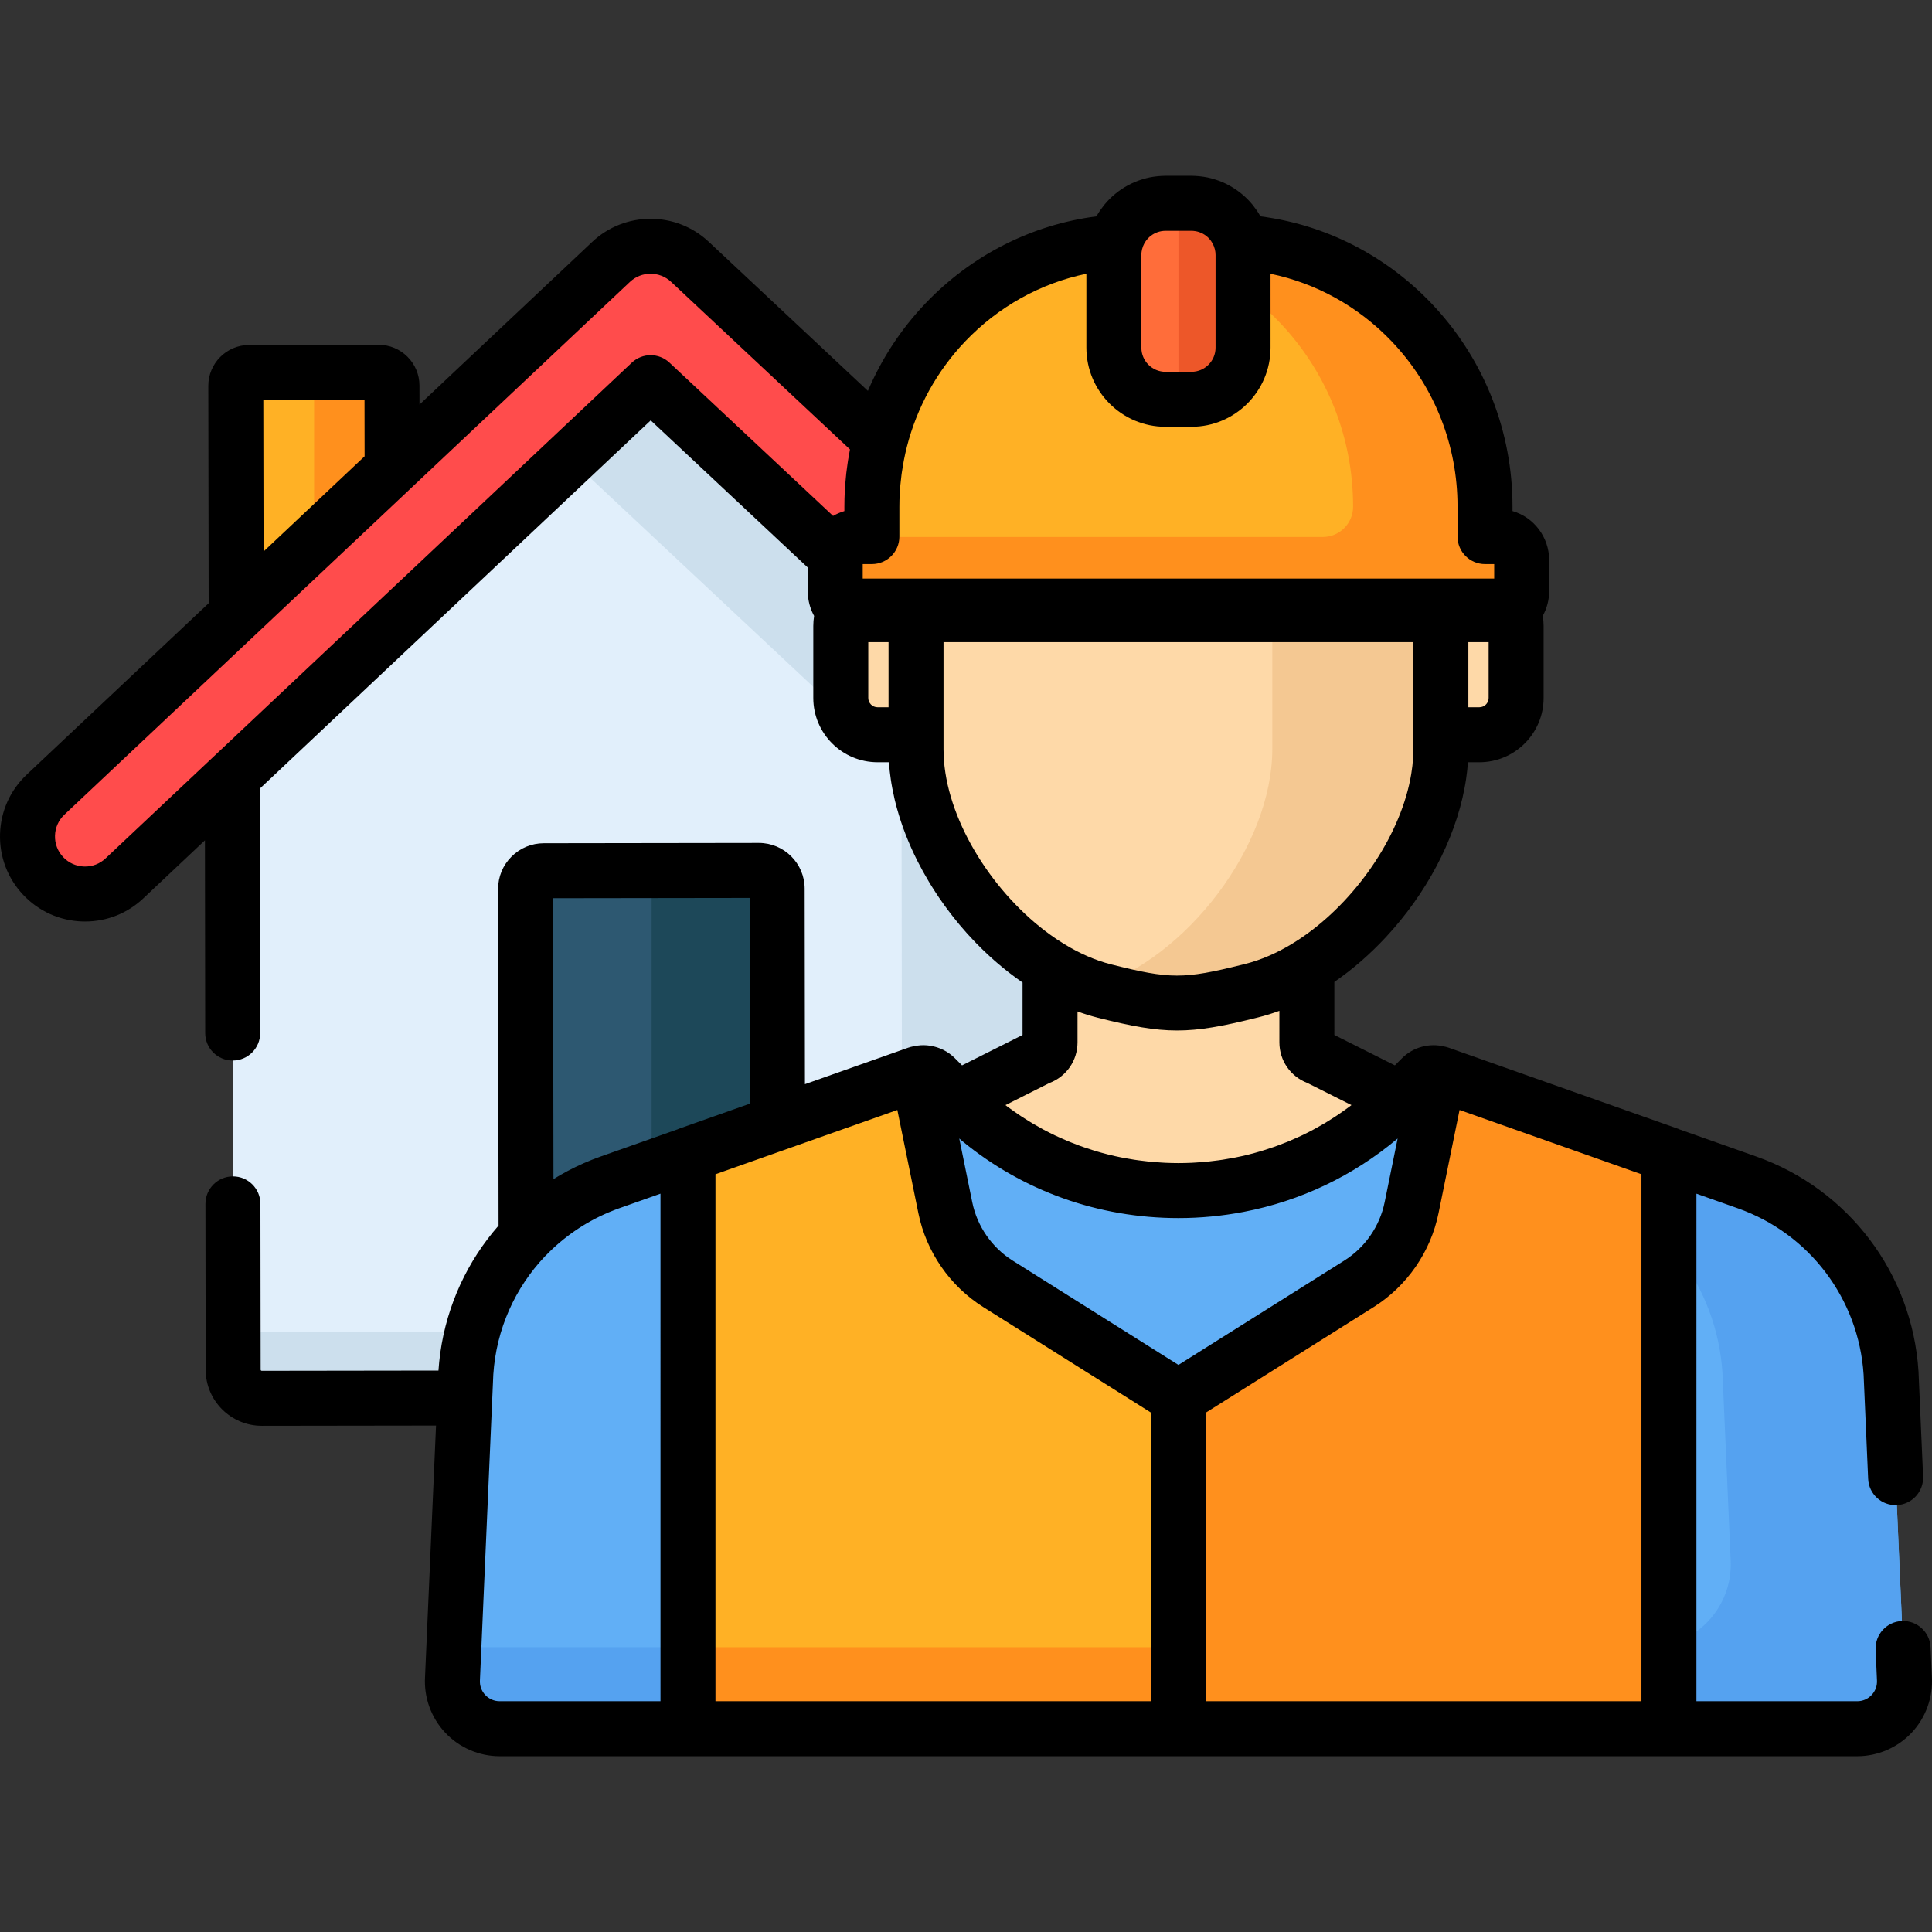 <?xml version="1.0" encoding="iso-8859-1"?>
<!-- Generator: Adobe Illustrator 19.0.0, SVG Export Plug-In . SVG Version: 6.00 Build 0)  -->
<svg version="1.1" id="Capa_1" xmlns="http://www.w3.org/2000/svg" xmlns:xlink="http://www.w3.org/1999/xlink" x="0px" y="0px"
	 viewBox="0 0 511.999 511.999" style="enable-background:new 0 0 511.999 511.999;" xml:space="preserve">
<rect x="0" y="0" width="511.999" height="511.999" fill="#333333" stroke="none"/>
<path style="fill:#FFB125;" d="M103.991,171.932l-41.386,0.058l-0.114-69.741c-0.003-1.951,1.577-3.535,3.528-3.538l34.32-0.048
	c1.951-0.003,3.535,1.577,3.538,3.528L103.991,171.932z"/>
<path style="fill:#FF901D;" d="M100.34,98.663l-17.098,0.024v73.274l20.75-0.029l-0.114-69.741
	C103.875,100.24,102.291,98.661,100.34,98.663z"/>
<path style="fill:#E1EFFB;" d="M172.427,99.791L61.568,204.223l0.222,158.762c0.006,4.188,3.406,7.578,7.594,7.573l206.842-0.289
	c4.188-0.006,7.578-3.406,7.573-7.594l-0.222-158.763L172.427,99.791z"/>
<path style="fill:#CCDFED;" d="M283.577,203.913L172.427,99.791l-22.275,20.984l88.75,83.139l0.208,148.782l-169.726,0.237
	c-4.188,0.006-7.588-3.385-7.594-7.573L61.593,204.2l-0.025,0.023l0.222,158.762c0.006,4.188,3.406,7.578,7.594,7.573l206.842-0.289
	c4.188-0.006,7.578-3.406,7.573-7.594L283.577,203.913z"/>
<path style="fill:#FF4C4C;" d="M322.683,236.505c-3.742,0.005-7.494-1.359-10.441-4.119L172.43,101.413L32.983,232.776
	c-6.129,5.774-15.778,5.485-21.549-0.643c-5.774-6.128-5.486-15.777,0.643-21.549l149.87-141.183
	c5.859-5.52,15.001-5.533,20.876-0.029l150.264,140.764c6.145,5.756,6.459,15.404,0.703,21.548
	C330.794,234.88,326.744,236.5,322.683,236.505z"/>
<path style="fill:#2D5871;" d="M201.105,230.674l-56.989,0.08c-2.674,0.004-4.839,2.174-4.835,4.848l0.188,134.859l66.673-0.093
	l-0.188-134.859C205.949,232.835,203.779,230.67,201.105,230.674z"/>
<path style="fill:#1D4859;" d="M201.105,230.674l-28.421,0.04v139.701l33.458-0.047l-0.188-134.859
	C205.949,232.835,203.779,230.67,201.105,230.674z"/>
<g>
	<path style="fill:#FED9A8;" d="M232.563,194.716h10.191v3.949c0,21.433,15.871,45.788,35.515,57.754l-0.002,19.807
		c0,1.86-1.212,3.502-2.99,4.051l-24.988,12.55l3.265,3.27c32.316,32.366,85.197,32.366,117.513,0l3.262-3.268l-25.006-12.553
		c-1.777-0.548-2.989-2.191-2.989-4.051l-0.002-19.968c19.654-11.972,35.517-36.303,35.517-57.746v-3.796h10.191
		c5.383,0,9.747-4.364,9.747-9.747v-19.091c0-1.939-0.573-3.741-1.549-5.26H224.365c-0.976,1.518-1.549,3.321-1.549,5.26v19.091
		C222.815,190.352,227.179,194.716,232.563,194.716z"/>
	<path style="fill:#FED9A8;" d="M242.758,198.667c0,26.51,24.279,57.499,49.947,63.971c16.678,4.205,21.558,4.234,38.249,0.083
		l0.762-0.19c25.757-6.405,50.13-37.437,50.13-64.017v-37.868H242.758V198.667z"/>
</g>
<path style="fill:#F4C892;" d="M337.171,160.647v37.868c0,25.652-22.702,55.444-47.44,63.25c0.989,0.323,1.979,0.622,2.973,0.873
	c16.678,4.205,21.558,4.234,38.249,0.083l0.762-0.19c25.757-6.405,50.13-37.436,50.13-64.017v-37.868L337.171,160.647
	L337.171,160.647z"/>
<path style="fill:#61AFF6;" d="M462.989,313.352l-81.572-28.829c-1.65-0.583-3.487-0.166-4.724,1.073l-5.634,5.643
	c-32.316,32.366-85.197,32.366-117.513,0l-5.634-5.643c-1.237-1.239-3.074-1.656-4.724-1.073l-81.572,28.829
	c-21.68,7.662-36.699,27.548-38.16,50.528l-3.539,80.91c-0.459,7.221,5.265,13.331,12.49,13.331h179.079h1.635H492.2
	c7.225,0,12.949-6.11,12.49-13.331l-3.539-80.91C499.688,340.901,484.669,321.014,462.989,313.352z"/>
<path style="fill:#FFB125;" d="M397.17,142.204h-3.624v-7.919c0-0.633-0.008-1.265-0.024-1.894
	c-0.93-36.641-29.461-65.888-64.545-68.228c-1.512-5.909-6.856-10.283-13.236-10.283h-6.877c-6.38,0-11.724,4.375-13.237,10.284
	c-35.083,2.34-63.615,31.588-64.545,68.228c-0.016,0.629-0.024,1.261-0.024,1.894v7.919h-3.624c-3.364,0-6.091,2.807-6.091,6.27
	v8.14c0,3.463,2.727,6.27,6.091,6.27h169.735c3.364,0,6.091-2.807,6.091-6.27v-8.14C403.261,145.011,400.534,142.204,397.17,142.204
	z"/>
<path style="fill:#55A2F0;" d="M504.688,444.79l-0.361-8.262l0,0l-3.177-72.648c-1.461-22.98-16.48-42.866-38.16-50.528
	l-81.572-28.829c-1.649-0.583-3.486-0.166-4.722,1.072l-5.636,5.644c-1.369,1.371-2.788,2.663-4.228,3.918l51.483,18.195
	c21.68,7.662,36.699,27.548,38.16,50.528l2.175,49.723c0.547,12.495-9.436,22.924-21.944,22.924H120.278l-0.361,8.262
	c-0.459,7.221,5.265,13.331,12.49,13.331h179.079h1.635h134.404H492.2C499.423,458.121,505.147,452.011,504.688,444.79z"/>
<path style="fill:#FFB125;" d="M381.508,284.523c-0.053-0.019-0.107-0.027-0.16-0.044l-0.022,0.044l-7.243,35.547
	c-1.699,8.339-6.735,15.621-13.939,20.154l-47.842,30.103l-47.842-30.103c-7.203-4.533-12.24-11.814-13.939-20.154l-7.243-35.547
	l-0.022-0.044c-0.053,0.017-0.107,0.026-0.16,0.044l-60.777,21.48v152.119h129.074h0.817h0.183h0.817h129.074v-152.12
	L381.508,284.523z"/>
<path style="fill:#FF901D;" d="M403.169,147.427c-0.007-0.042-0.011-0.085-0.019-0.127c-0.06-0.324-0.146-0.637-0.252-0.941
	c-0.017-0.049-0.033-0.097-0.052-0.145c-0.113-0.301-0.247-0.591-0.403-0.868c-0.02-0.035-0.041-0.069-0.061-0.104
	c-0.168-0.286-0.354-0.56-0.563-0.814l-0.046-0.052c-0.452-0.516-0.977-0.963-1.559-1.327l0,0c-0.297-0.177-0.61-0.327-0.935-0.451
	c-0.01-0.004-0.019-0.007-0.029-0.011c-0.329-0.123-0.67-0.219-1.022-0.283l0,0l0,0c-0.345-0.062-0.697-0.101-1.059-0.101h-3.624
	v-7.919c0-0.633-0.008-1.265-0.024-1.894c-0.93-36.641-29.461-65.888-64.545-68.228c-1.512-5.909-6.856-10.283-13.236-10.283h-6.877
	c-6.38,0-11.724,4.375-13.237,10.284c-0.27,0.018-0.535,0.052-0.804,0.073c34.712,2.732,62.816,31.796,63.739,68.155
	c0.016,0.629,0.024,1.261,0.024,1.894l0,0c0,4.429-3.591,8.02-8.02,8.02h-124.19c-2.858,0.517-5.032,3.079-5.032,6.169v8.14
	c0,3.463,2.727,6.27,6.091,6.27h131.151h38.584c3.364,0,6.091-2.807,6.091-6.27v-8.14
	C403.261,148.116,403.225,147.768,403.169,147.427z"/>
<path style="fill:#FF6D3A;" d="M315.74,105.821h-6.877c-7.554,0-13.679-6.124-13.679-13.679V67.557
	c0-7.554,6.124-13.679,13.679-13.679h6.877c7.554,0,13.678,6.124,13.678,13.678v24.585
	C329.419,99.697,323.295,105.821,315.74,105.821z"/>
<path style="fill:#ED5729;" d="M315.74,53.879h-3.438v51.942h3.438c7.554,0,13.678-6.124,13.678-13.678V67.557
	C329.419,60.003,323.295,53.879,315.74,53.879z"/>
<path style="fill:#FF901D;" d="M381.508,284.523c-0.053-0.019-0.107-0.027-0.16-0.044l-0.022,0.044l-7.243,35.547
	c-1.699,8.339-6.735,15.621-13.939,20.154l-47.933,30.161v66.144H182.319v21.593h129.165h0.726l0,0h1h129.074l0,0v-22.309v-129.81
	L381.508,284.523z"/>
<path d="M511.964,444.408l-0.344-7.869c-0.176-4.021-3.601-7.132-7.598-6.96c-4.02,0.176-7.136,3.577-6.96,7.598l0.347,7.932
	c0.003,0.048,0.005,0.096,0.008,0.144c0.094,1.466-0.408,2.863-1.412,3.933c-0.998,1.064-2.35,1.65-3.806,1.65h-42.628V316.337
	l10.99,3.884c18.939,6.693,32.008,23.978,33.313,44.051l1.208,27.635c0.176,4.02,3.572,7.144,7.597,6.96
	c4.021-0.176,7.137-3.577,6.961-7.597l-1.211-27.708c-0.003-0.048-0.005-0.096-0.008-0.144
	c-1.651-25.938-18.531-48.287-43.005-56.935l-20.35-7.192c-0.12-0.05-0.231-0.114-0.354-0.157l-60.776-21.48
	c-0.01-0.004-0.021-0.008-0.031-0.011c-0.226-0.078-0.45-0.144-0.678-0.203c-0.115-0.031-0.231-0.051-0.346-0.076
	c-4.022-1.041-8.38,0.116-11.344,3.085l-1.879,1.882l-16.037-8.05l-0.002-14.058c4.846-3.336,9.41-7.315,13.554-11.755
	c0.049-0.053,0.098-0.105,0.147-0.158c10.465-11.27,18.189-25.458,20.817-39.554c0.07-0.372,0.139-0.745,0.202-1.117
	c0.065-0.386,0.126-0.771,0.183-1.156c0.096-0.644,0.18-1.287,0.254-1.929c0.018-0.154,0.041-0.309,0.057-0.463
	c0.074-0.698,0.137-1.395,0.184-2.089h3.024c9.392,0,17.033-7.641,17.033-17.033v-19.091c0-0.903-0.079-1.798-0.22-2.682
	c1.074-1.951,1.692-4.193,1.692-6.582v-8.14c0-6.189-4.113-11.422-9.715-13.04v-1.149c0-0.695-0.009-1.389-0.026-2.079
	c-0.493-19.429-8.122-37.834-21.479-51.823c-12.185-12.761-28.124-20.839-45.29-23.044c-0.262-0.47-0.546-0.924-0.841-1.37
	c-0.076-0.114-0.156-0.224-0.234-0.337c-0.298-0.432-0.612-0.851-0.94-1.257c-0.058-0.071-0.113-0.144-0.171-0.214
	c-0.406-0.489-0.832-0.959-1.28-1.408c-0.015-0.015-0.031-0.029-0.047-0.045c-0.436-0.434-0.892-0.846-1.364-1.24
	c-0.053-0.044-0.105-0.089-0.158-0.133c-0.972-0.796-2.015-1.501-3.116-2.112c-0.099-0.055-0.197-0.11-0.297-0.164
	c-0.547-0.292-1.104-0.566-1.677-0.809c-0.029-0.012-0.06-0.022-0.09-0.035c-0.529-0.222-1.071-0.416-1.62-0.594
	c-0.149-0.049-0.299-0.096-0.449-0.141c-0.583-0.174-1.171-0.333-1.772-0.457c-0.034-0.007-0.068-0.011-0.102-0.017
	c-0.575-0.116-1.159-0.2-1.749-0.268c-0.162-0.019-0.324-0.035-0.487-0.05c-0.628-0.057-1.26-0.096-1.9-0.096h-6.877
	c-0.64,0-1.272,0.039-1.9,0.096c-0.164,0.015-0.326,0.032-0.488,0.05c-0.588,0.067-1.171,0.152-1.745,0.267
	c-0.035,0.007-0.07,0.011-0.105,0.018c-0.6,0.124-1.189,0.282-1.771,0.456c-0.151,0.045-0.301,0.093-0.451,0.142
	c-0.548,0.178-1.089,0.372-1.618,0.593c-0.03,0.013-0.062,0.023-0.092,0.036c-0.573,0.243-1.129,0.517-1.676,0.808
	c-0.101,0.054-0.201,0.11-0.301,0.165c-0.534,0.296-1.058,0.61-1.564,0.951c-0.001,0.001-0.003,0.002-0.004,0.003
	c-0.534,0.36-1.047,0.749-1.546,1.157c-0.054,0.044-0.107,0.09-0.16,0.135c-0.471,0.393-0.926,0.804-1.361,1.237
	c-0.016,0.016-0.033,0.031-0.049,0.047c-0.447,0.448-0.873,0.918-1.278,1.406c-0.059,0.071-0.115,0.144-0.173,0.216
	c-0.328,0.405-0.641,0.824-0.939,1.255c-0.078,0.113-0.159,0.223-0.235,0.338c-0.295,0.445-0.579,0.9-0.841,1.37
	c-17.165,2.205-33.105,10.284-45.289,23.043c-6.509,6.817-11.645,14.687-15.271,23.208l-42.203-39.535
	c-8.662-8.114-22.215-8.096-30.853,0.043l-45.78,43.126l-0.008-5.042c-0.004-2.89-1.133-5.605-3.18-7.645
	c-2.043-2.037-4.754-3.158-7.638-3.158c-0.005,0-0.011,0-0.016,0l-34.32,0.048c-5.964,0.009-10.811,4.868-10.804,10.835
	l0.094,57.595L7.081,205.28c-4.381,4.127-6.892,9.712-7.071,15.728s1.995,11.741,6.121,16.12c4.126,4.381,9.711,6.892,15.727,7.072
	c0.231,0.007,0.46,0.01,0.689,0.01c5.763,0,11.22-2.163,15.432-6.132l16.329-15.383l0.071,51.081
	c0.006,4.02,3.266,7.275,7.286,7.275c0.003,0,0.007,0,0.01,0c4.024-0.006,7.282-3.272,7.276-7.296l-0.091-64.768l103.582-97.579
	l41.614,38.984v6.221c0,0.422,0.025,0.84,0.063,1.255c0.007,0.077,0.013,0.154,0.022,0.231c0.194,1.821,0.738,3.557,1.603,5.121
	c-0.138,0.875-0.215,1.762-0.215,2.657v19.091c0,9.392,7.641,17.033,17.034,17.033h3.014c0.047,0.72,0.111,1.442,0.187,2.167
	c0.021,0.204,0.05,0.409,0.074,0.613c0.07,0.601,0.148,1.203,0.237,1.807c0.053,0.362,0.109,0.725,0.169,1.087
	c0.072,0.431,0.153,0.864,0.234,1.296c0.168,0.895,0.357,1.791,0.566,2.686c0.038,0.164,0.073,0.328,0.113,0.492
	c0.145,0.601,0.302,1.201,0.465,1.801c0.033,0.12,0.066,0.241,0.1,0.361c1.297,4.68,3.123,9.327,5.395,13.834
	c0.024,0.048,0.048,0.096,0.073,0.144c0.908,1.794,1.886,3.563,2.93,5.304c0.138,0.23,0.274,0.46,0.414,0.689
	c0.282,0.461,0.568,0.92,0.859,1.376c0.22,0.345,0.444,0.688,0.669,1.03c0.253,0.385,0.503,0.772,0.762,1.154
	c0.462,0.681,0.936,1.355,1.418,2.025c0.206,0.286,0.417,0.567,0.626,0.851c0.359,0.487,0.723,0.971,1.093,1.451
	c0.202,0.262,0.403,0.524,0.607,0.783c0.503,0.639,1.015,1.273,1.536,1.899c0.075,0.09,0.147,0.181,0.222,0.27
	c0.573,0.683,1.159,1.354,1.753,2.02c0.209,0.235,0.421,0.466,0.632,0.698c0.418,0.459,0.841,0.914,1.269,1.364
	c0.237,0.249,0.472,0.499,0.711,0.745c0.514,0.528,1.035,1.049,1.561,1.564c0.379,0.371,0.764,0.734,1.15,1.097
	c0.323,0.304,0.646,0.609,0.974,0.908c0.397,0.363,0.798,0.719,1.201,1.073c0.214,0.188,0.43,0.374,0.646,0.559
	c2.179,1.877,4.436,3.624,6.759,5.224l-0.002,13.905l-16.032,8.052l-1.882-1.885c-1.802-1.805-4.119-2.941-6.562-3.322
	c-0.271-0.042-0.544-0.075-0.818-0.099c-0.274-0.023-0.549-0.038-0.825-0.042c-0.275-0.004-0.552,0.001-0.827,0.016
	c-0.756,0.041-1.511,0.16-2.256,0.349c-0.142,0.03-0.285,0.058-0.427,0.096c-0.222,0.058-0.488,0.137-0.684,0.207l-27.357,9.669
	l-0.072-51.824c-0.009-6.682-5.448-12.11-12.127-12.11c-0.006,0-0.011,0-0.017,0l-56.99,0.08c-3.239,0.005-6.283,1.27-8.57,3.564
	c-2.287,2.293-3.545,5.341-3.54,8.58l0.125,89.181c-0.01,0.012-0.02,0.024-0.031,0.036c-0.197,0.224-0.384,0.456-0.578,0.683
	c-0.31,0.363-0.622,0.724-0.924,1.095c-0.19,0.233-0.371,0.473-0.557,0.709c-0.295,0.372-0.592,0.742-0.878,1.121
	c-0.183,0.242-0.357,0.491-0.537,0.736c-0.279,0.38-0.562,0.758-0.833,1.145c-0.175,0.249-0.34,0.505-0.511,0.756
	c-0.265,0.389-0.533,0.777-0.79,1.172c-0.167,0.257-0.325,0.521-0.488,0.781c-0.25,0.397-0.503,0.793-0.744,1.196
	c-0.157,0.262-0.304,0.53-0.458,0.794c-0.236,0.408-0.476,0.814-0.704,1.227c-0.15,0.273-0.291,0.551-0.437,0.827
	c-0.218,0.411-0.44,0.819-0.65,1.235c-0.147,0.291-0.283,0.587-0.426,0.88c-0.198,0.407-0.399,0.812-0.589,1.224
	c-0.139,0.301-0.267,0.607-0.401,0.911c-0.181,0.411-0.366,0.819-0.539,1.234c-0.13,0.312-0.25,0.63-0.375,0.945
	c-0.164,0.411-0.332,0.82-0.487,1.235c-0.122,0.326-0.233,0.656-0.35,0.984c-0.146,0.411-0.297,0.82-0.436,1.234
	c-0.112,0.335-0.213,0.675-0.319,1.012c-0.13,0.412-0.265,0.822-0.387,1.238c-0.101,0.345-0.191,0.694-0.287,1.041
	c-0.114,0.414-0.233,0.826-0.339,1.243c-0.089,0.35-0.167,0.705-0.25,1.058c-0.099,0.418-0.203,0.835-0.294,1.256
	c-0.078,0.362-0.144,0.728-0.216,1.092c-0.082,0.416-0.169,0.83-0.244,1.248c-0.067,0.378-0.122,0.759-0.182,1.138
	c-0.065,0.409-0.136,0.817-0.193,1.228c-0.055,0.39-0.097,0.783-0.144,1.174c-0.049,0.406-0.104,0.81-0.146,1.218
	c-0.041,0.397-0.069,0.797-0.102,1.196c-0.031,0.372-0.07,0.743-0.095,1.116l-46.824,0.065l0,0c-0.164,0-0.297-0.133-0.297-0.297
	l-0.061-43.95c-0.006-4.021-3.266-7.276-7.286-7.276c-0.003,0-0.007,0-0.01,0c-4.024,0.006-7.282,3.272-7.276,7.296l0.061,43.951
	c0.012,8.192,6.68,14.848,14.869,14.848c0.007,0,0.014,0,0.02,0l46.161-0.064l-2.914,66.627c-0.323,5.419,1.619,10.791,5.333,14.749
	c3.727,3.972,8.988,6.25,14.432,6.25h49.913h259.965h49.915c5.444,0,10.704-2.278,14.431-6.25
	C510.345,455.199,512.287,449.827,511.964,444.408z M394.502,184.968c0,1.357-1.104,2.461-2.461,2.461h-2.91v-17.26h5.371V184.968z
	 M302.471,67.558c0-0.522,0.07-1.026,0.188-1.512c0.007-0.026,0.019-0.05,0.026-0.076c0.268-1.046,0.787-1.974,1.479-2.73
	c0.017-0.019,0.034-0.038,0.051-0.056c0.219-0.234,0.456-0.45,0.707-0.648c0.029-0.023,0.06-0.045,0.09-0.067
	c0.508-0.386,1.073-0.694,1.679-0.915c0.046-0.017,0.091-0.035,0.137-0.05c0.291-0.098,0.591-0.175,0.898-0.231
	c0.055-0.01,0.111-0.017,0.166-0.025c0.319-0.049,0.642-0.082,0.972-0.082h6.877c0.33,0,0.654,0.033,0.972,0.082
	c0.055,0.008,0.111,0.015,0.166,0.025c0.306,0.056,0.606,0.132,0.897,0.231c0.047,0.016,0.093,0.034,0.14,0.051
	c0.604,0.22,1.168,0.528,1.675,0.913c0.031,0.023,0.063,0.046,0.093,0.069c0.25,0.197,0.485,0.412,0.704,0.645
	c0.019,0.02,0.036,0.04,0.054,0.06c0.691,0.756,1.209,1.682,1.477,2.727c0.007,0.026,0.019,0.049,0.026,0.075
	c0.119,0.486,0.189,0.992,0.189,1.514v24.585c0,3.525-2.868,6.393-6.392,6.393h-6.877c-3.525,0-6.393-2.868-6.393-6.393
	L302.471,67.558L302.471,67.558z M96.598,105.954l0.024,14.974l-15.53,14.63L69.849,146.15l-0.065-40.158L96.598,105.954z
	 M225.119,119.819c-0.139,0.748-0.275,1.496-0.393,2.25c-0.066,0.422-0.12,0.844-0.179,1.267c-0.096,0.687-0.194,1.373-0.272,2.064
	c-0.066,0.579-0.112,1.159-0.165,1.739c-0.049,0.545-0.108,1.087-0.146,1.634c-0.08,1.144-0.137,2.288-0.166,3.433
	c-0.018,0.691-0.027,1.385-0.027,2.08v1.148c-0.015,0.004-0.028,0.011-0.043,0.015c-0.443,0.13-0.873,0.289-1.296,0.462
	c-0.137,0.056-0.272,0.114-0.407,0.174c-0.373,0.168-0.739,0.349-1.093,0.55c-0.052,0.03-0.109,0.051-0.161,0.081l-43.362-40.621
	c-2.808-2.629-7.177-2.625-9.977,0.014L27.987,227.473c-1.547,1.458-3.558,2.234-5.695,2.163c-2.125-0.064-4.097-0.951-5.555-2.498
	s-2.226-3.569-2.163-5.694c0.064-2.125,0.951-4.098,2.498-5.555L166.943,74.703c1.529-1.44,3.493-2.161,5.457-2.161
	c1.957,0,3.915,0.715,5.442,2.146l47.404,44.406C225.198,119.336,225.164,119.578,225.119,119.819z M235.472,187.43h-2.909
	c-1.358,0-2.462-1.104-2.462-2.461V170.17h5.37v17.26H235.472z M228.629,153.331v-3.842h2.429c4.024,0,7.286-3.262,7.286-7.286
	v-7.919c0-0.571,0.007-1.14,0.022-1.709c0.028-1.11,0.092-2.221,0.179-3.331c0.022-0.283,0.054-0.564,0.08-0.847
	c0.078-0.855,0.169-1.709,0.282-2.562c0.037-0.278,0.077-0.555,0.118-0.833c0.132-0.902,0.281-1.801,0.451-2.697
	c0.038-0.201,0.074-0.402,0.113-0.603c0.219-1.098,0.462-2.192,0.738-3.279c0.001-0.006,0.002-0.012,0.003-0.018
	c2.664-10.439,7.95-20.069,15.486-27.962c8.783-9.198,19.958-15.385,32.082-17.891v19.587c0,11.56,9.405,20.964,20.965,20.964h6.877
	c11.56,0,20.964-9.405,20.964-20.964V72.554c12.123,2.506,23.3,8.693,32.083,17.891c10.852,11.365,17.05,26.327,17.451,42.131
	c0.014,0.568,0.021,1.137,0.021,1.708v7.919c0,4.024,3.262,7.286,7.286,7.286h2.43v3.842H228.629z M250.319,203.206
	c-0.013-0.112-0.025-0.224-0.038-0.337c-0.066-0.611-0.118-1.219-0.157-1.825c-0.006-0.097-0.014-0.194-0.02-0.291
	c-0.039-0.699-0.061-1.395-0.061-2.086V170.17h124.516v28.345c0,0.698-0.022,1.402-0.062,2.108
	c-0.005,0.081-0.012,0.162-0.017,0.243c-0.039,0.62-0.092,1.243-0.16,1.868c-0.012,0.11-0.024,0.22-0.037,0.33
	c-0.08,0.685-0.174,1.372-0.288,2.062c-0.001,0.004-0.001,0.007-0.002,0.011c-2.583,15.585-13.735,32.221-27.403,42.192
	c-0.098,0.071-0.196,0.144-0.294,0.214c-0.433,0.312-0.871,0.611-1.309,0.909c-0.241,0.163-0.479,0.332-0.721,0.491
	c-0.128,0.084-0.257,0.162-0.386,0.245c-0.444,0.287-0.889,0.573-1.339,0.847c-0.023,0.014-0.043,0.032-0.066,0.046
	c-4.062,2.47-8.283,4.325-12.519,5.379l-0.762,0.19c-15.542,3.865-19.11,3.856-34.709-0.077c-4.196-1.058-8.377-2.905-12.402-5.359
	c-0.009-0.006-0.017-0.013-0.026-0.018c-0.161-0.098-0.318-0.203-0.479-0.303c-0.476-0.297-0.951-0.596-1.422-0.909
	c-0.117-0.077-0.232-0.159-0.348-0.237C264.721,238.545,252.286,220.032,250.319,203.206z M278.132,286.995
	c4.468-1.696,7.421-5.934,7.421-10.769l0.001-8.187c1.776,0.652,3.568,1.209,5.37,1.664c8.95,2.256,14.98,3.382,21.019,3.382
	c5.97,0,11.95-1.1,20.77-3.293l0.762-0.19c1.871-0.465,3.73-1.044,5.574-1.721l0.001,8.345c0,4.836,2.952,9.075,7.421,10.77
	l11.675,5.861c-0.14,0.107-0.277,0.22-0.417,0.326c-0.321,0.241-0.647,0.474-0.972,0.71c-0.613,0.445-1.23,0.882-1.855,1.307
	c-0.349,0.238-0.699,0.472-1.052,0.704c-0.637,0.418-1.281,0.824-1.93,1.222c-0.331,0.203-0.66,0.41-0.993,0.608
	c-0.793,0.47-1.597,0.922-2.406,1.362c-0.191,0.104-0.378,0.215-0.57,0.317c-1.003,0.534-2.019,1.043-3.046,1.531
	c-0.275,0.131-0.555,0.25-0.832,0.378c-0.758,0.349-1.521,0.69-2.29,1.013c-0.37,0.156-0.744,0.303-1.117,0.453
	c-0.697,0.279-1.397,0.549-2.102,0.808c-0.389,0.143-0.779,0.284-1.171,0.42c-0.732,0.254-1.469,0.494-2.209,0.726
	c-0.354,0.111-0.707,0.227-1.063,0.333c-0.975,0.29-1.957,0.56-2.945,0.81c-0.119,0.03-0.236,0.066-0.355,0.095
	c-1.112,0.276-2.233,0.523-3.36,0.749c-0.323,0.065-0.649,0.118-0.974,0.179c-0.809,0.151-1.62,0.294-2.437,0.419
	c-0.403,0.062-0.807,0.117-1.211,0.172c-0.759,0.104-1.52,0.197-2.284,0.279c-0.411,0.044-0.823,0.087-1.236,0.125
	c-0.809,0.073-1.622,0.13-2.437,0.178c-0.354,0.021-0.707,0.048-1.063,0.064c-1.169,0.053-2.341,0.085-3.519,0.085
	s-2.35-0.033-3.519-0.085c-0.355-0.016-0.707-0.043-1.06-0.064c-0.816-0.048-1.63-0.105-2.441-0.178
	c-0.412-0.037-0.823-0.081-1.233-0.124c-0.765-0.082-1.527-0.175-2.287-0.279c-0.403-0.055-0.807-0.11-1.209-0.172
	c-0.817-0.125-1.63-0.268-2.44-0.42c-0.324-0.061-0.65-0.114-0.972-0.178c-1.128-0.226-2.249-0.473-3.361-0.75
	c-0.116-0.029-0.23-0.064-0.346-0.093c-0.991-0.251-1.976-0.522-2.954-0.813c-0.354-0.105-0.704-0.221-1.056-0.331
	c-0.743-0.233-1.483-0.474-2.218-0.729c-0.388-0.135-0.775-0.275-1.161-0.416c-0.709-0.26-1.414-0.532-2.115-0.813
	c-0.369-0.148-0.738-0.294-1.104-0.448c-0.779-0.327-1.549-0.671-2.316-1.024c-0.268-0.123-0.539-0.239-0.805-0.366
	c-1.03-0.489-2.049-1-3.057-1.536c-0.18-0.096-0.355-0.2-0.534-0.297c-0.822-0.446-1.637-0.905-2.442-1.382
	c-0.327-0.194-0.649-0.396-0.973-0.595c-0.657-0.403-1.31-0.814-1.955-1.238c-0.345-0.226-0.687-0.456-1.028-0.688
	c-0.634-0.431-1.261-0.875-1.883-1.327c-0.317-0.23-0.635-0.457-0.948-0.692c-0.143-0.107-0.282-0.223-0.424-0.331L278.132,286.995z
	 M175.034,450.835h-42.628c-1.456,0-2.808-0.586-3.807-1.65c-1.004-1.07-1.506-2.467-1.412-3.933
	c0.003-0.048,0.006-0.096,0.008-0.144l3.535-80.834c0.78-12.001,5.769-23.005,13.7-31.346c0.076-0.072,0.156-0.139,0.229-0.215
	c4.665-4.848,10.325-8.735,16.505-11.366c0.129-0.055,0.259-0.109,0.389-0.162c0.822-0.342,1.651-0.667,2.489-0.964l10.991-3.884
	L175.034,450.835L175.034,450.835z M179.892,299.133c-0.123,0.043-0.234,0.107-0.353,0.157l-20.351,7.193
	c-0.764,0.27-1.52,0.553-2.268,0.849c-0.238,0.094-0.47,0.198-0.706,0.294c-0.185,0.076-0.369,0.153-0.553,0.231
	c-0.321,0.135-0.646,0.263-0.964,0.403c-0.351,0.154-0.694,0.321-1.042,0.481c-0.378,0.174-0.76,0.342-1.133,0.523
	c-0.352,0.171-0.697,0.353-1.045,0.529c-0.361,0.183-0.727,0.36-1.084,0.55c-0.328,0.174-0.649,0.36-0.974,0.539
	c-0.368,0.204-0.74,0.402-1.104,0.612c-0.32,0.185-0.632,0.382-0.949,0.572c-0.231,0.139-0.463,0.276-0.692,0.417l-0.104-74.447
	l52.101-0.073l0.076,54.507L179.892,299.133z M305.016,450.835H189.605V311.187l48.2-17.035l5.577,27.372
	c2.086,10.238,8.355,19.301,17.198,24.865l44.435,27.96v76.486H305.016z M268.341,334.056c-5.492-3.455-9.384-9.084-10.68-15.441
	l-3.443-16.901c0.272,0.229,0.534,0.473,0.808,0.698c16.068,13.206,36.094,20.388,57.277,20.388c5.869,0,11.646-0.563,17.278-1.641
	c15.042-2.879,29.017-9.521,40.806-19.445l-3.444,16.901c-1.294,6.357-5.186,11.985-10.678,15.44l-43.962,27.662L268.341,334.056z
	 M434.999,450.835H319.588V374.35l44.436-27.96c8.845-5.565,15.113-14.628,17.197-24.865l5.578-27.373l48.2,17.035V450.835z"/>
<g>
</g>
<g>
</g>
<g>
</g>
<g>
</g>
<g>
</g>
<g>
</g>
<g>
</g>
<g>
</g>
<g>
</g>
<g>
</g>
<g>
</g>
<g>
</g>
<g>
</g>
<g>
</g>
<g>
</g>
</svg>
